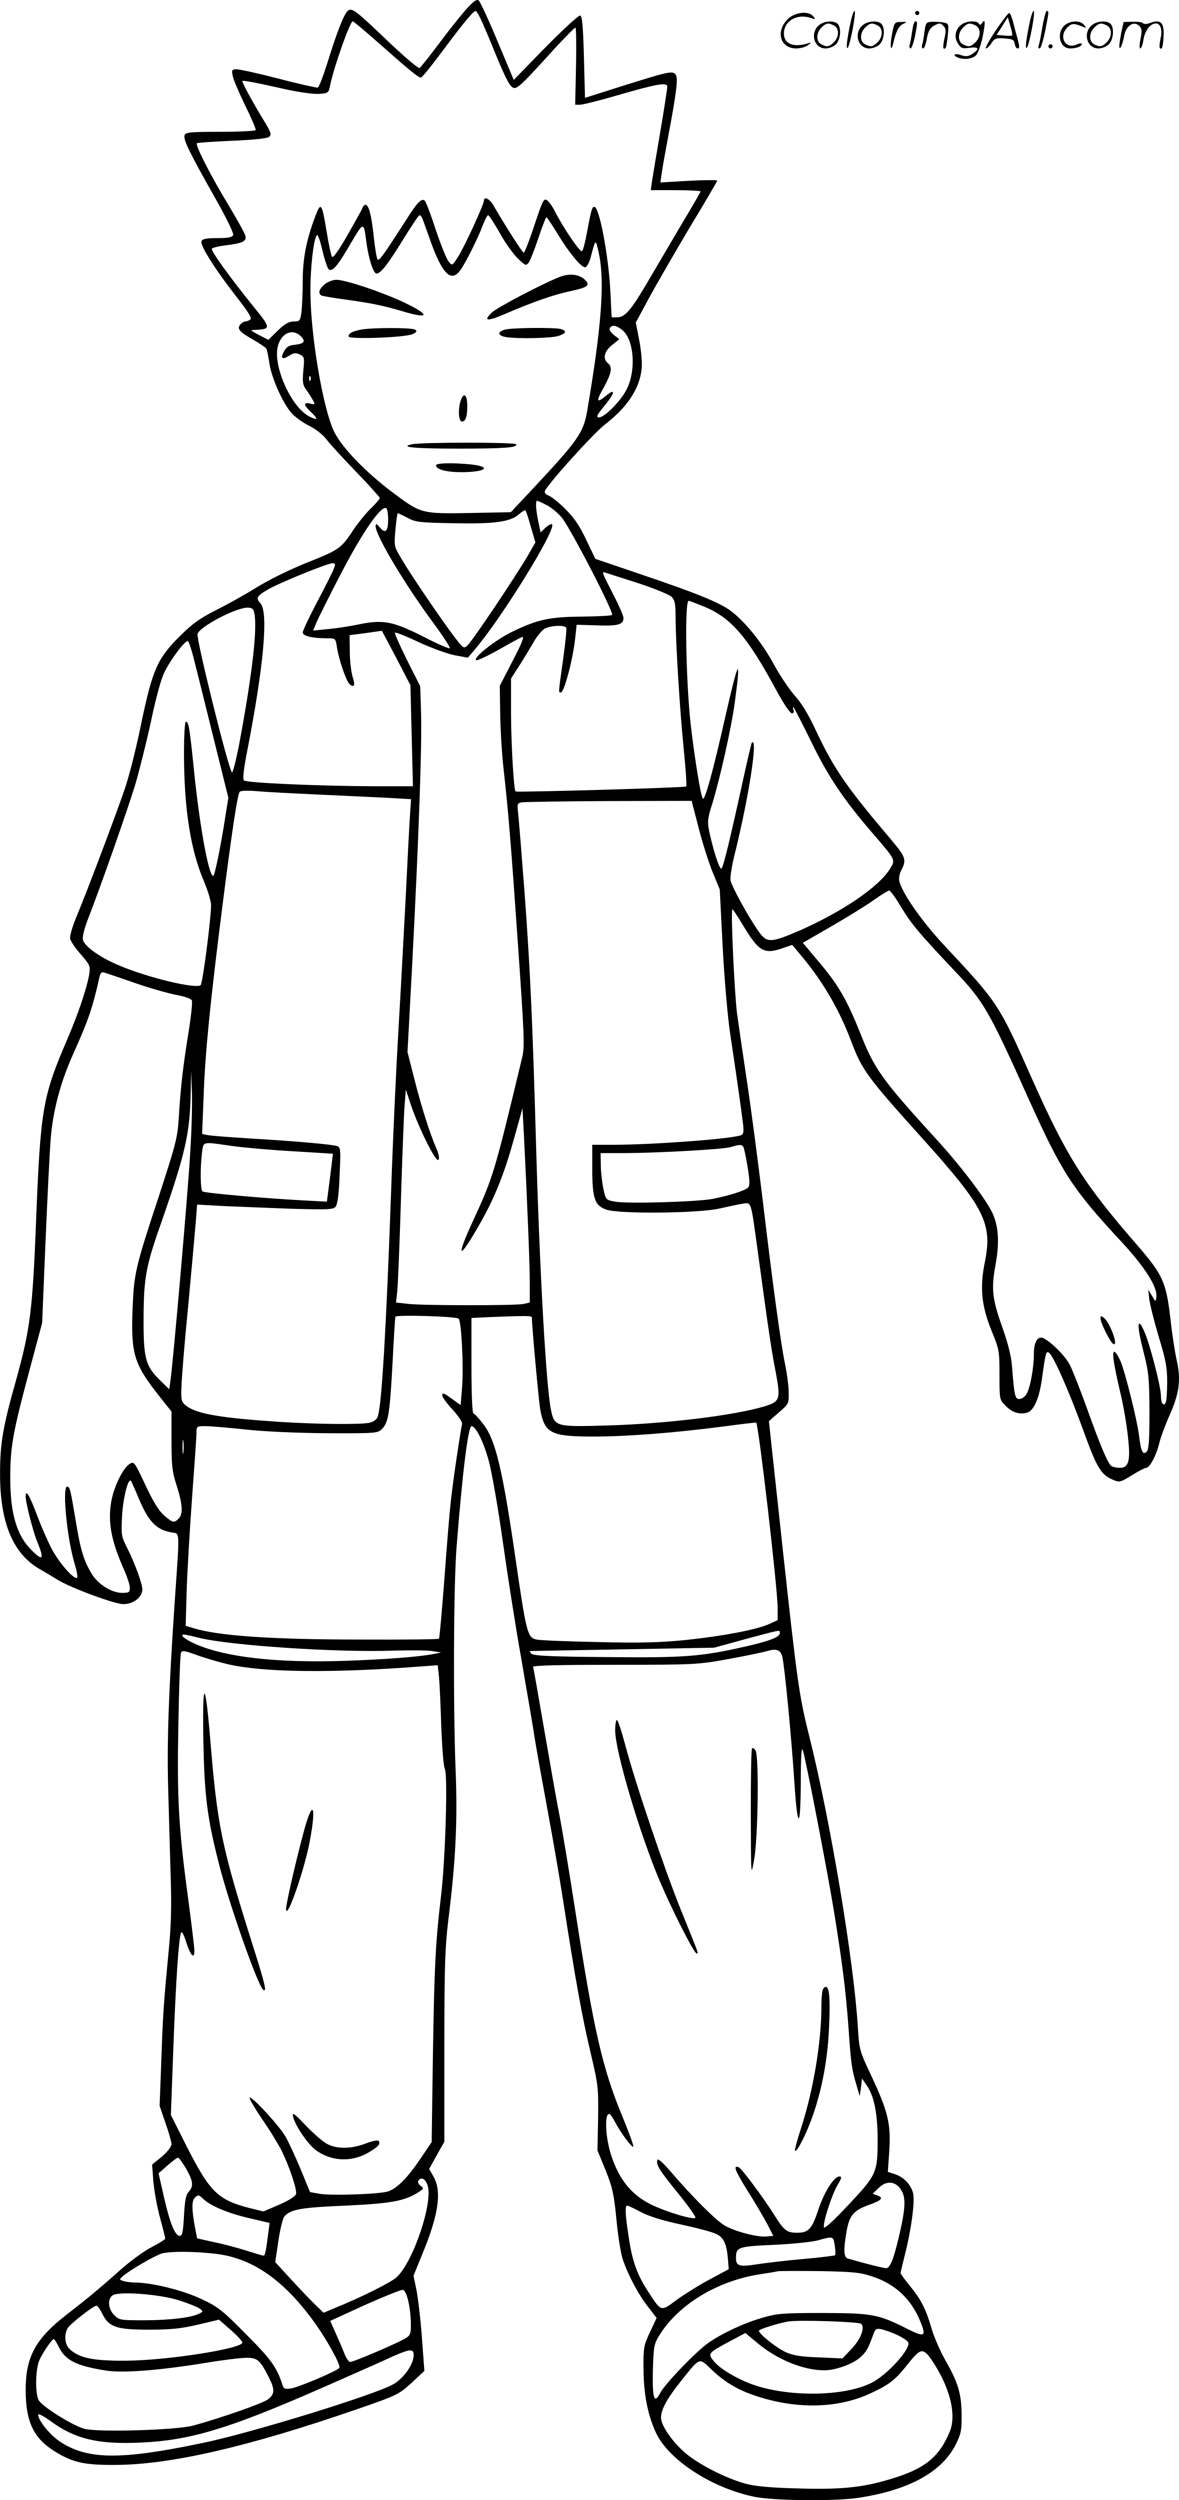 <?xml version="1.0" encoding="UTF-8"?>
<svg xmlns="http://www.w3.org/2000/svg" version="1.0" viewBox="0 0 566.003 1199.565" preserveAspectRatio="xMidYMid meet">
  <g transform="translate(-0.671,1200.244) scale(0.1,-0.1)" fill="#000000" stroke="none">
    <path d="M2245 11958 c-26 -29 -85 -103 -131 -165 -46 -61 -88 -114 -93 -117 -5 -4 -72 53 -148 125 -162 155 -177 166 -197 149 -18 -14 -56 -113 -100 -257 -19 -59 -38 -109 -44 -111 -5 -1 -89 17 -187 43 -97 25 -188 45 -202 45 -23 0 -25 -3 -19 -32 3 -18 31 -82 60 -142 30 -61 53 -114 50 -118 -3 -4 -79 -8 -170 -8 -142 0 -165 -2 -171 -16 -8 -20 24 -85 144 -297 54 -95 93 -174 89 -182 -4 -11 -23 -15 -76 -15 -53 0 -72 -4 -76 -15 -8 -19 64 -133 166 -264 61 -78 78 -106 68 -112 -7 -5 -18 -9 -24 -9 -6 0 -17 -7 -24 -15 -17 -20 -3 -36 65 -74 29 -17 56 -35 60 -41 4 -6 10 -38 15 -71 10 -68 62 -187 105 -237 15 -18 53 -46 85 -62 33 -16 69 -45 85 -67 16 -21 80 -91 142 -155 62 -64 113 -121 113 -125 0 -5 -21 -29 -46 -53 -25 -25 -61 -70 -81 -100 -58 -89 -69 -96 -220 -156 -87 -35 -185 -83 -246 -121 -56 -35 -145 -84 -197 -110 -75 -38 -111 -64 -170 -123 -108 -107 -131 -160 -185 -418 -23 -114 -59 -257 -80 -317 -47 -136 -180 -489 -230 -608 -22 -54 -35 -97 -31 -110 3 -12 26 -46 52 -75 43 -50 45 -54 39 -95 -12 -68 -53 -190 -107 -315 -116 -270 -127 -330 -148 -867 -17 -434 -29 -522 -96 -764 -63 -222 -77 -304 -77 -446 -1 -238 62 -388 192 -462 25 -14 63 -37 84 -50 59 -37 268 -115 314 -117 48 -1 93 32 93 71 0 27 -37 129 -75 203 -26 52 -27 60 -22 152 5 85 29 179 42 166 2 -2 18 -37 35 -78 48 -117 86 -157 160 -170 41 -7 40 22 16 -325 -30 -442 -38 -681 -32 -900 3 -121 9 -311 12 -423 5 -149 2 -246 -10 -365 -23 -241 -27 -292 -35 -525 l-8 -213 28 -82 c16 -45 29 -91 29 -102 0 -12 -19 -36 -46 -60 l-47 -38 6 -81 c4 -45 18 -123 32 -174 14 -51 25 -96 25 -100 0 -4 -29 -22 -65 -41 -36 -18 -104 -68 -151 -110 -108 -96 -162 -140 -260 -216 -147 -114 -194 -201 -194 -359 0 -151 37 -231 138 -294 86 -54 142 -67 292 -66 265 1 635 86 1157 266 197 68 204 72 265 127 l62 58 -12 164 c-7 90 -19 193 -27 229 l-13 64 39 96 c81 193 98 308 57 379 l-21 37 36 65 37 66 0 454 c0 387 3 477 19 609 35 279 45 476 35 720 -12 306 -10 892 5 1075 28 354 55 575 72 575 20 0 60 -81 83 -170 14 -52 44 -223 66 -380 22 -157 62 -413 90 -570 27 -157 57 -330 65 -385 9 -55 36 -206 60 -335 24 -129 58 -325 75 -435 60 -388 92 -562 131 -727 38 -161 39 -171 37 -320 l-3 -153 39 -95 c33 -83 40 -113 52 -236 7 -77 21 -163 30 -190 25 -76 78 -175 123 -231 l40 -52 -32 -68 c-30 -64 -32 -74 -31 -178 1 -120 20 -218 59 -303 60 -131 268 -267 474 -309 95 -19 382 -22 498 -5 245 37 404 125 470 260 24 49 27 67 26 142 -1 99 -17 152 -79 260 -23 41 -53 109 -65 150 -28 96 -50 139 -105 206 -24 30 -44 57 -44 60 0 3 9 41 20 85 32 125 50 263 40 300 -12 42 -45 76 -87 90 l-34 11 7 102 c8 128 -6 187 -85 356 -58 123 -59 127 -66 235 -18 312 -133 1000 -234 1400 -48 192 -57 257 -127 899 l-66 610 48 42 c48 41 48 42 47 100 -1 33 -9 91 -17 129 -21 101 -59 380 -106 775 -23 190 -57 449 -76 575 -19 127 -41 277 -49 335 -13 106 -31 500 -22 500 2 0 23 -31 46 -69 81 -136 105 -150 200 -116 l41 14 50 -60 c100 -121 176 -251 234 -405 51 -136 79 -173 345 -468 294 -327 333 -404 296 -587 -25 -123 -17 -210 31 -329 38 -92 39 -99 39 -214 0 -117 0 -119 28 -147 32 -33 65 -44 103 -35 34 9 61 70 74 172 17 120 19 127 34 115 22 -19 94 -181 161 -365 67 -186 87 -219 144 -243 32 -14 36 -13 91 21 32 20 63 36 69 36 17 0 48 58 62 114 6 28 29 90 50 137 47 105 56 171 35 264 -9 39 -23 131 -31 205 -20 170 -36 206 -156 345 -262 301 -343 430 -514 815 -152 343 -159 353 -409 620 -111 118 -207 254 -222 315 -3 13 1 37 10 53 25 48 20 63 -41 136 -225 265 -282 348 -372 539 -33 71 -67 127 -98 161 -26 29 -70 94 -98 145 -55 102 -129 196 -199 254 -53 44 -156 87 -452 187 l-209 71 -44 91 c-32 69 -58 106 -101 149 -32 32 -68 60 -80 64 -12 4 -20 13 -18 20 6 26 232 277 289 321 106 82 165 169 176 265 3 28 -1 84 -11 136 l-17 88 62 115 c34 63 122 215 195 338 74 122 134 225 134 228 0 3 -61 3 -136 -1 l-137 -8 7 49 c4 27 18 105 31 174 40 213 48 279 35 295 -15 19 -35 14 -255 -55 l-180 -57 -5 195 c-4 146 -8 196 -18 200 -7 2 -81 -66 -166 -152 l-153 -157 -78 186 c-42 101 -83 189 -90 195 -9 8 -25 -3 -60 -42z m78 -65 c14 -32 42 -98 62 -148 53 -129 73 -165 92 -165 17 0 48 30 191 188 52 56 97 102 101 102 4 0 5 -83 3 -185 l-4 -185 23 0 c13 0 94 20 179 45 194 56 240 64 240 41 0 -9 -15 -108 -34 -219 -19 -111 -37 -219 -40 -239 l-5 -38 120 0 c65 0 119 -3 119 -6 0 -3 -42 -76 -94 -162 -51 -87 -123 -209 -160 -272 -79 -135 -109 -170 -146 -170 l-27 0 -6 123 c-9 174 -53 407 -77 407 -11 0 -15 -14 -35 -120 -8 -46 -19 -88 -24 -93 -8 -8 -89 110 -129 189 -11 22 -27 46 -36 53 -19 16 -22 9 -70 -136 -21 -62 -41 -113 -45 -113 -6 0 -92 134 -146 228 -18 31 -45 44 -45 22 0 -18 -94 -223 -124 -269 -28 -44 -29 -45 -45 -24 -10 11 -37 78 -61 149 -23 71 -47 135 -53 142 -14 17 -36 -4 -88 -87 -107 -166 -132 -202 -139 -194 -5 4 -13 54 -19 109 -11 105 -24 154 -40 154 -5 0 -12 -8 -15 -17 -4 -10 -37 -69 -73 -132 -44 -76 -68 -109 -73 -100 -4 8 -16 61 -25 119 -23 140 -28 146 -55 74 -43 -114 -60 -203 -60 -309 0 -56 -3 -123 -6 -149 -6 -43 -8 -46 -38 -46 -22 0 -42 -11 -76 -44 l-45 -44 -45 23 c-44 24 -45 24 -15 25 72 3 72 9 -7 106 -118 146 -210 273 -204 283 3 5 31 12 63 16 85 10 106 20 97 48 -3 12 -39 76 -79 143 -83 136 -162 290 -153 299 3 3 78 8 167 12 102 4 168 11 178 18 16 12 12 21 -34 96 -47 78 -93 163 -93 172 0 6 66 -7 208 -39 63 -14 135 -24 160 -22 45 3 46 4 54 43 17 84 95 305 108 305 4 0 59 -46 121 -101 147 -130 194 -169 206 -169 6 0 54 60 108 133 101 135 144 187 156 187 3 0 18 -26 32 -57z m-288 -940 c4 -10 20 -56 37 -103 58 -164 101 -206 146 -142 25 35 84 153 107 215 10 26 21 47 25 47 4 0 29 -38 55 -84 25 -46 65 -101 86 -122 39 -38 41 -38 55 -20 7 11 28 64 46 118 18 54 35 98 38 98 3 0 26 -35 52 -77 54 -90 114 -163 133 -163 8 0 19 19 26 43 26 97 24 96 40 27 30 -136 14 -351 -55 -757 -19 -109 -42 -141 -273 -388 l-94 -100 -198 -4 c-232 -4 -234 -3 -371 100 -129 97 -242 214 -279 290 -53 108 -113 457 -114 669 -1 119 16 264 32 275 4 2 16 -32 26 -76 10 -43 24 -84 30 -89 17 -14 44 18 108 129 59 100 60 100 72 6 10 -80 34 -155 49 -155 20 0 52 40 131 168 38 62 72 112 76 112 4 0 10 -8 14 -17z m958 -533 c57 -45 69 -190 23 -284 -27 -55 -106 -136 -133 -136 -17 0 -12 10 34 66 42 52 43 74 2 40 -49 -41 -53 -31 -14 37 38 70 43 98 20 117 -26 21 -18 57 20 87 l35 28 -27 21 c-15 12 -23 26 -19 32 11 17 30 15 59 -8z m-1542 -31 c25 -25 16 -36 -31 -41 -25 -2 -38 -10 -49 -30 -20 -35 -10 -44 24 -22 21 13 31 15 50 6 23 -11 24 -14 18 -77 -5 -56 -3 -70 14 -93 11 -15 25 -37 32 -50 11 -21 11 -22 -13 -16 -34 8 -33 -6 4 -41 36 -34 33 -42 -8 -21 -88 45 -177 245 -151 339 17 63 71 85 110 46z m46 -211 c-3 -8 -6 -5 -6 6 -1 11 2 17 5 13 3 -3 4 -12 1 -19z m1132 -598 c22 -10 55 -38 74 -60 40 -47 253 -458 242 -468 -3 -4 -68 -7 -143 -8 -158 -1 -216 -14 -339 -74 -81 -40 -184 -122 -171 -135 4 -4 51 18 105 48 54 31 106 59 116 63 12 4 0 -28 -45 -114 l-62 -120 2 -134 c1 -74 8 -192 16 -263 23 -206 35 -349 70 -854 29 -420 32 -480 20 -530 -133 -554 -139 -575 -235 -783 -89 -192 -70 -197 36 -9 70 125 113 233 161 406 l39 140 7 -130 c16 -321 28 -618 28 -706 l0 -96 -31 -7 c-41 -8 -489 -8 -557 1 l-54 6 6 56 c3 31 11 220 17 421 6 201 14 406 17 455 l7 90 23 -70 c36 -109 121 -280 133 -268 6 6 4 24 -9 54 -33 77 -72 200 -106 334 l-33 130 23 430 c31 595 47 1050 42 1199 l-4 126 -63 125 c-35 70 -61 129 -58 132 3 3 56 -18 117 -47 61 -28 139 -56 172 -62 l61 -11 33 39 c129 151 393 578 371 601 -4 3 -18 -4 -31 -16 l-24 -23 -11 52 c-12 55 -14 100 -6 100 3 0 23 -9 44 -20z m-759 -70 c0 -58 -13 -70 -40 -38 -17 20 -19 20 -20 5 0 -43 140 -279 282 -470 44 -60 77 -111 74 -115 -4 -3 -62 22 -129 57 -145 73 -192 82 -311 57 -43 -9 -110 -19 -147 -22 l-69 -7 16 39 c9 21 63 130 121 241 102 195 190 322 214 307 5 -3 9 -27 9 -54z m685 -35 l22 -75 -38 -66 c-58 -99 -265 -408 -288 -428 -18 -17 -20 -15 -63 41 -58 76 -205 291 -252 371 -38 63 -38 63 -31 142 4 44 9 80 11 80 3 0 24 -10 47 -22 38 -21 58 -23 219 -26 197 -4 274 6 316 43 15 13 29 21 31 19 3 -3 15 -38 26 -79z m-946 -202 c-6 -16 -42 -87 -80 -159 -38 -72 -69 -138 -69 -146 0 -17 46 -28 116 -28 41 0 42 0 48 -42 10 -63 45 -165 62 -179 22 -18 27 -4 13 38 -6 21 -13 74 -13 118 l-1 80 78 10 77 11 69 -130 68 -131 6 -242 6 -243 -177 0 c-274 1 -622 16 -634 28 -7 7 -2 52 16 144 79 406 102 663 63 706 -23 25 -18 35 36 66 52 31 286 126 309 126 15 0 16 -4 7 -27z m1460 -68 c79 -26 152 -56 162 -66 15 -15 19 -34 19 -95 0 -121 20 -446 39 -635 10 -96 15 -177 12 -180 -6 -6 -813 -29 -819 -24 -9 8 -21 218 -22 371 l0 171 38 59 c21 32 52 84 70 115 17 30 43 61 57 67 31 14 91 16 100 3 3 -5 -4 -74 -15 -152 -23 -165 -23 -159 -11 -159 16 0 58 157 69 260 l7 65 98 -3 c101 -4 127 4 127 36 0 9 -22 60 -50 114 -55 107 -56 109 -37 103 6 -2 77 -25 156 -50z m310 -110 c134 -52 213 -142 356 -407 33 -61 65 -108 73 -108 8 0 12 6 8 15 -3 8 -3 15 -1 15 3 0 40 -73 84 -162 82 -170 158 -283 300 -447 108 -125 107 -124 81 -166 -54 -88 -228 -206 -434 -297 -140 -60 -157 -61 -197 -5 -45 63 -129 214 -135 245 -3 15 6 72 20 127 68 274 113 566 82 534 -2 -2 -20 -78 -40 -169 -63 -288 -97 -430 -106 -435 -9 -6 -40 90 -59 181 -9 44 -7 61 15 130 38 123 94 375 109 492 30 223 17 204 -45 -69 -62 -275 -101 -415 -110 -397 -10 18 -36 177 -55 333 -25 203 -33 615 -12 615 2 0 32 -11 66 -25z m-2149 -50 c10 -84 -17 -305 -76 -618 -15 -76 -30 -135 -34 -130 -18 20 -172 641 -165 664 12 37 194 131 245 126 21 -2 26 -8 30 -42z m-297 -187 c9 -35 51 -202 93 -373 l77 -310 -12 -75 c-23 -151 -53 -300 -61 -300 -22 0 -68 256 -95 535 -18 175 -23 205 -36 205 -5 0 -9 -67 -9 -149 0 -267 31 -465 95 -615 19 -45 35 -97 35 -116 0 -65 -40 -374 -50 -384 -20 -20 -253 35 -393 95 -89 37 -165 91 -172 122 -4 15 7 58 31 118 57 147 180 497 220 627 19 64 53 200 75 301 23 110 49 207 65 238 30 62 101 156 113 149 4 -3 15 -34 24 -68z m607 -668 c129 -6 281 -13 338 -16 l102 -6 -5 -76 c-3 -43 -12 -214 -20 -382 -9 -168 -24 -456 -35 -640 -11 -184 -27 -528 -35 -765 -24 -677 -46 -1050 -65 -1099 -5 -15 -20 -25 -40 -30 -48 -9 -245 -7 -425 4 -291 19 -407 39 -456 79 -22 18 -24 26 -21 93 1 40 15 213 32 383 16 171 32 350 36 399 l7 89 126 -7 c69 -3 216 -9 326 -13 176 -5 202 -4 213 10 9 11 16 61 19 150 6 126 5 135 -13 141 -27 8 -207 24 -414 36 -96 6 -188 13 -204 16 l-29 6 7 175 c7 210 31 450 91 923 45 353 71 526 82 543 3 6 37 7 77 4 39 -4 177 -11 306 -17z m1820 -157 c18 -71 48 -166 67 -213 l35 -85 14 -275 c8 -151 24 -336 35 -410 26 -172 56 -381 63 -442 4 -35 2 -47 -9 -52 -47 -18 -421 -46 -612 -46 l-103 0 0 -115 c0 -143 12 -177 67 -196 60 -22 445 -18 543 5 41 9 91 20 111 23 44 6 39 22 74 -232 52 -381 65 -472 86 -577 24 -129 20 -141 -54 -163 -145 -44 -475 -84 -759 -92 -245 -7 -250 -6 -267 79 -23 117 -54 670 -71 1273 -16 571 -28 841 -55 1205 -14 184 -28 356 -31 382 -5 43 -4 47 18 51 13 2 201 5 419 6 l396 1 33 -127z m973 -383 c49 -81 85 -124 255 -304 142 -149 165 -189 359 -621 159 -351 207 -426 443 -680 115 -124 175 -220 168 -266 -3 -24 -4 -23 -21 6 l-18 30 5 -45 c3 -25 23 -106 45 -180 34 -110 41 -149 41 -216 0 -45 -3 -89 -6 -98 -10 -25 -24 -8 -24 29 0 45 -55 257 -82 314 -33 71 -34 24 -1 -105 25 -98 27 -126 28 -286 0 -132 -3 -180 -13 -190 -19 -19 -28 1 -37 76 -8 70 -66 303 -89 358 -9 20 -21 40 -27 44 -16 9 -8 -50 25 -191 15 -60 31 -155 37 -210 14 -121 5 -155 -38 -155 -16 0 -33 4 -40 8 -17 11 -51 90 -118 277 -32 88 -68 181 -81 206 -21 43 -84 107 -126 130 -28 15 -48 -15 -48 -75 0 -69 -18 -165 -36 -193 -8 -13 -23 -23 -34 -23 -20 0 -24 15 -35 157 -3 46 -19 109 -44 180 -51 143 -56 189 -36 302 21 112 16 190 -15 256 -34 69 -149 221 -266 349 -264 289 -299 338 -368 513 -64 159 -104 229 -197 339 l-78 93 137 79 c76 44 167 100 202 125 36 26 70 46 75 47 6 0 32 -36 58 -80z m-3678 -364 c72 -25 161 -50 198 -57 43 -8 71 -18 75 -27 3 -9 -4 -77 -16 -151 -27 -166 -39 -273 -47 -411 -6 -97 -14 -126 -95 -375 -114 -345 -120 -371 -127 -545 -8 -214 7 -263 129 -417 l58 -73 0 -138 c0 -121 3 -150 25 -218 29 -91 31 -136 9 -158 -22 -22 -28 -20 -70 16 -26 23 -53 68 -90 147 -53 112 -54 113 -76 99 -33 -22 -77 -114 -88 -185 -16 -97 2 -188 64 -326 14 -32 26 -69 26 -82 0 -22 -4 -25 -37 -25 -51 0 -117 42 -147 93 -38 64 -53 113 -76 254 -25 149 -28 163 -41 163 -25 0 0 -257 38 -377 9 -29 13 -56 10 -60 -13 -13 -86 70 -122 138 -20 38 -51 110 -70 160 -37 99 -55 129 -55 90 0 -28 35 -166 54 -212 36 -88 30 -99 -23 -47 -75 73 -106 180 -105 358 1 146 12 208 94 515 l59 220 16 385 c9 212 20 435 25 497 11 139 48 276 110 413 70 156 91 215 124 364 5 21 11 27 24 22 9 -3 76 -25 147 -50z m265 -811 c-10 -188 -85 -1038 -96 -1104 l-5 -34 -45 44 c-69 68 -79 105 -78 299 1 193 11 248 86 460 115 330 136 424 140 614 l2 111 4 -100 c2 -55 -1 -185 -8 -290z m195 30 c55 -8 188 -20 295 -26 l195 -12 -14 -115 -15 -115 -130 7 c-166 9 -455 34 -467 42 -10 6 -12 105 -3 182 8 60 -2 57 139 37z m2460 -5 c4 -6 13 -50 21 -98 11 -69 11 -89 1 -98 -14 -14 -90 -38 -165 -53 -71 -15 -415 -25 -472 -14 -45 8 -45 9 -57 63 -6 30 -12 81 -12 113 l-1 57 118 0 c167 1 472 18 507 29 41 13 53 13 60 1z m-1367 -824 c14 -8 25 -232 17 -331 l-7 -84 -32 23 c-48 35 -56 39 -56 23 0 -8 22 -39 50 -68 27 -30 48 -61 45 -69 -7 -28 -44 -275 -54 -370 -6 -52 -20 -221 -31 -375 -12 -153 -23 -282 -26 -285 -3 -3 -171 -5 -372 -4 -436 0 -692 18 -811 56 l-33 10 5 172 c3 94 15 295 26 446 11 151 21 290 21 308 0 31 1 32 42 32 22 0 109 -7 192 -16 91 -10 247 -17 393 -18 234 -1 243 0 263 20 31 30 38 74 51 314 6 118 12 220 14 225 3 10 285 2 303 -9z m352 6 c0 -41 33 -400 40 -441 21 -116 51 -131 257 -131 160 0 391 18 628 49 82 11 150 19 152 18 12 -13 103 -797 103 -890 l0 -58 -42 -19 c-61 -27 -219 -57 -398 -76 -120 -12 -214 -15 -420 -10 -146 3 -279 8 -297 12 -44 9 -49 27 -103 399 -61 418 -94 556 -151 632 -22 29 -44 53 -49 53 -6 0 -10 88 -10 230 l0 229 83 4 c176 7 207 7 207 -1z m-1673 -649 c-2 -16 -4 -3 -4 27 0 30 2 43 4 28 2 -16 2 -40 0 -55z m2863 -867 c0 -19 -56 -40 -190 -69 -193 -43 -279 -49 -647 -45 -257 2 -345 6 -355 16 -6 6 -10 12 -8 13 3 0 203 4 445 8 l440 8 120 33 c212 57 195 54 195 36z m-2790 -21 c143 -37 668 -72 935 -62 77 2 160 2 185 -2 l45 -7 -35 -7 c-71 -14 -230 -26 -425 -33 -329 -11 -576 17 -721 81 -50 22 -77 45 -54 45 7 0 38 -7 70 -15z m135 -126 c171 -41 501 -45 932 -12 l81 6 6 -54 c3 -30 8 -137 11 -239 4 -101 11 -193 17 -204 15 -27 3 -427 -17 -601 -28 -234 -33 -344 -40 -770 l-6 -420 -56 -83 c-60 -88 -108 -137 -151 -153 -36 -14 -277 -22 -332 -12 l-45 8 -46 112 c-26 62 -58 131 -72 155 -31 53 -162 195 -172 186 -3 -3 23 -48 58 -100 36 -51 78 -120 95 -153 37 -75 75 -187 70 -209 -2 -10 -34 -31 -80 -51 l-77 -33 -68 17 c-151 39 -189 77 -300 295 l-76 151 12 325 c12 316 25 519 37 550 3 9 14 -11 25 -47 20 -63 39 -83 39 -40 0 12 -13 122 -29 242 -47 348 -55 482 -48 845 3 179 9 333 12 341 5 14 14 13 73 -8 37 -14 103 -33 147 -44z m2667 36 c11 -42 45 -397 58 -600 15 -234 30 -236 31 -5 0 128 4 176 10 155 16 -52 116 -571 148 -765 40 -246 58 -385 71 -565 12 -175 16 -201 38 -275 l16 -55 6 42 5 43 24 -35 c34 -50 51 -134 51 -259 0 -157 -5 -169 -140 -312 -71 -76 -116 -117 -118 -108 -5 23 37 154 65 202 21 35 22 42 9 42 -25 0 -73 -75 -101 -160 -30 -92 -47 -110 -101 -110 -50 0 -63 10 -110 85 -53 84 -157 224 -171 229 -29 12 -18 -16 44 -115 36 -57 78 -129 94 -159 l28 -55 -33 -3 c-45 -4 -151 24 -201 53 -41 24 -153 135 -260 260 -42 48 -61 64 -63 53 -5 -25 11 -49 105 -165 46 -57 82 -108 78 -111 -11 -11 -137 27 -212 63 -95 47 -154 120 -192 236 -28 86 -33 199 -10 199 5 0 17 -17 28 -38 26 -50 81 -125 88 -119 3 3 -20 66 -50 139 -97 232 -139 414 -227 983 -28 182 -62 386 -75 455 -14 69 -47 258 -75 420 -28 162 -52 300 -54 305 -2 7 133 10 393 10 390 0 398 1 547 28 83 15 164 32 180 37 47 14 67 8 76 -25z m-2862 -2457 c34 -61 37 -84 13 -111 -14 -14 -19 -43 -23 -115 -4 -77 -8 -97 -20 -97 -23 0 -47 59 -76 185 l-26 115 43 38 c23 20 45 37 50 37 5 0 22 -24 39 -52z m1159 -79 c29 -83 -71 -376 -151 -445 -32 -26 -172 -96 -291 -144 l-57 -24 -36 35 c-20 19 -72 73 -116 121 l-80 87 15 101 c8 55 21 108 28 117 29 35 78 44 292 53 219 10 283 22 347 61 32 20 33 22 16 34 -10 8 -15 18 -11 24 12 21 33 11 44 -20z m2270 -18 c26 -36 26 -80 1 -196 -30 -134 -49 -185 -69 -185 -14 0 -112 25 -183 46 -21 6 -23 39 -7 132 14 76 33 99 108 126 60 21 71 33 40 45 l-23 8 27 26 c36 37 79 36 106 -2z m-3345 -50 c37 -34 119 -68 219 -91 l98 -23 -6 -46 c-11 -88 -16 -111 -23 -111 -4 0 -41 11 -82 24 -41 13 -111 32 -156 41 l-81 18 -12 62 c-14 80 -14 118 1 133 16 16 18 15 42 -7z m2098 -61 c37 -20 103 -41 192 -60 75 -16 151 -36 171 -46 37 -17 51 -48 57 -129 l3 -40 -93 -50 c-51 -27 -122 -72 -158 -98 -75 -56 -72 -57 -134 38 -55 84 -78 148 -95 264 -17 109 -19 151 -7 151 5 0 34 -14 64 -30z m932 -161 c4 -23 4 -44 2 -47 -3 -2 -72 -11 -153 -18 -81 -7 -180 -19 -220 -25 -86 -14 -103 -9 -103 28 0 54 6 57 182 65 90 4 186 14 213 22 72 20 72 20 79 -25z m-2981 -39 c177 -18 328 -119 475 -319 62 -83 136 -216 128 -229 -8 -14 -194 -93 -232 -99 -27 -4 -35 -2 -40 13 -27 86 -54 125 -175 246 -111 113 -135 132 -211 168 -87 42 -233 79 -318 81 -25 0 -53 4 -63 8 -18 6 -18 7 0 23 33 29 158 101 188 109 43 10 146 10 248 -1z m3159 -109 c111 -36 189 -108 233 -217 30 -73 21 -77 -63 -35 -139 70 -166 75 -402 76 -194 0 -223 -2 -293 -23 -86 -24 -193 -74 -259 -120 -58 -40 -211 -199 -232 -241 -29 -56 -38 -26 -35 111 4 120 5 125 37 175 91 141 273 251 472 283 41 6 82 13 90 15 8 2 98 2 200 1 158 -3 195 -6 252 -25z m-2226 -116 c7 -28 13 -76 13 -107 1 -50 -2 -60 -23 -73 -32 -21 -251 -115 -268 -115 -7 0 -20 19 -29 43 -9 23 -28 67 -42 98 l-25 56 166 76 c92 41 174 74 182 73 9 -1 19 -20 26 -51z m-1101 1 c44 -14 89 -32 99 -39 19 -14 19 -15 -1 -25 -35 -19 -143 -32 -266 -32 -112 0 -119 1 -142 25 -30 29 -33 79 -7 95 31 20 226 5 317 -24z m-368 -63 c32 -66 68 -78 223 -78 107 0 156 5 237 24 l101 24 56 -49 c31 -27 56 -54 56 -61 0 -29 -361 -86 -560 -87 -156 -1 -223 13 -268 55 -24 22 -29 67 -11 100 10 20 124 109 139 109 5 0 17 -17 27 -37z m3644 -50 c19 -19 -2 -73 -46 -120 l-44 -46 -113 5 c-85 3 -124 9 -159 25 -44 20 -129 87 -129 103 0 7 90 35 140 44 50 9 341 -1 351 -11z m174 -54 c26 -12 49 -28 52 -35 12 -32 -100 -155 -176 -194 -129 -65 -391 -70 -566 -10 -77 27 -159 75 -190 112 -32 38 -30 41 75 97 l75 40 60 -50 c94 -78 219 -129 319 -129 53 0 134 29 170 60 32 28 40 43 66 114 9 25 14 28 39 23 16 -4 51 -16 76 -28z m-4025 -59 c32 -63 85 -89 224 -111 83 -13 253 0 476 36 83 14 172 25 200 25 53 0 65 -10 109 -97 27 -55 27 -77 -5 -102 -24 -19 -227 -90 -359 -126 -79 -22 -452 -33 -522 -16 -52 13 -195 101 -219 135 -19 28 -18 146 1 193 15 35 61 103 70 103 3 0 14 -18 25 -40z m1702 -45 c-4 -43 -51 -106 -97 -132 -93 -52 -690 -236 -922 -283 -393 -82 -551 -79 -683 11 -46 32 -100 99 -100 126 0 7 27 -7 60 -31 115 -85 227 -112 428 -103 254 11 441 70 957 299 105 46 222 98 260 116 85 37 101 37 97 -3z m2502 -38 c77 -123 104 -244 72 -322 -49 -117 -114 -172 -256 -218 -148 -48 -252 -60 -463 -54 -133 3 -212 10 -257 22 -89 23 -213 85 -282 139 -67 53 -128 139 -128 179 0 39 29 92 98 178 89 112 85 110 140 57 64 -63 131 -103 221 -132 194 -64 393 -59 548 14 90 42 116 62 179 141 64 81 74 81 128 -4z M2697 10675 c-77 -29 -303 -147 -329 -172 -44 -42 -23 -44 65 -6 130 56 231 91 309 108 86 18 100 28 73 55 -27 26 -72 32 -118 15z M1566 10639 c-26 -21 -34 -43 -17 -54 5 -3 58 -12 118 -20 123 -17 181 -29 272 -56 133 -40 135 -18 4 44 -110 51 -278 107 -322 107 -15 0 -40 -9 -55 -21z M1740 10421 c-42 -8 -60 -18 -60 -33 0 -15 278 -5 309 12 19 9 21 14 10 21 -16 10 -207 10 -259 0z M2431 10421 c-36 -10 -36 -27 0 -35 51 -10 223 -7 258 5 37 13 40 24 9 33 -30 8 -237 6 -267 -3z M2220 10085 c-15 -40 -13 -105 4 -105 18 0 26 22 26 75 0 52 -16 67 -30 30z M1985 9871 c-64 -14 10 -21 225 -21 219 0 284 5 274 21 -6 10 -453 10 -499 0z M2100 9770 c0 -19 45 -32 114 -33 121 -1 160 25 55 37 -90 9 -169 7 -169 -4z M5290 5676 c0 -20 46 -112 60 -121 29 -18 -12 97 -43 124 -15 12 -17 11 -17 -3z M983 3650 c5 -261 18 -367 73 -583 48 -193 190 -597 215 -612 17 -11 9 25 -47 202 -155 490 -174 582 -209 1013 -24 282 -37 274 -32 -20z M1462 3203 c-40 -150 -82 -336 -82 -360 2 -59 89 190 114 326 34 181 12 204 -32 34z M1414 1846 c10 -43 70 -130 108 -159 74 -55 172 -60 254 -12 47 28 58 40 49 55 -3 6 -29 1 -63 -12 -68 -26 -136 -27 -183 -3 -19 9 -65 49 -103 88 -59 62 -68 68 -62 43z M2960 3700 c0 -99 118 -497 215 -725 60 -141 164 -345 176 -345 10 0 14 -12 -76 210 -78 193 -220 612 -266 788 -18 67 -36 122 -41 122 -4 0 -8 -22 -8 -50z M3617 3614 c-4 -4 -6 -145 -6 -313 1 -305 1 -306 16 -221 19 103 24 495 7 523 -5 10 -13 14 -17 11z M3956 2454 c-3 -9 -6 -44 -6 -79 0 -169 -38 -398 -96 -578 -20 -60 -33 -111 -31 -114 9 -9 55 81 85 167 47 134 73 279 79 431 6 135 1 189 -16 189 -5 0 -12 -7 -15 -16z M4091 11900 c-18 -85 -24 -135 -15 -127 12 11 43 177 33 177 -4 0 -12 -22 -18 -50z M4400 11940 c0 -5 5 -10 10 -10 6 0 10 5 10 10 0 6 -4 10 -10 10 -5 0 -10 -4 -10 -10z M4951 11900 c-18 -85 -24 -135 -15 -127 12 11 43 177 33 177 -4 0 -12 -22 -18 -50z M5011 11873 c-7 -42 -15 -82 -18 -90 -3 -7 -1 -13 5 -13 5 0 17 37 26 83 19 95 19 97 8 97 -4 0 -14 -34 -21 -77z M3791 11913 c-63 -59 -40 -143 38 -143 20 0 46 7 57 16 18 14 18 15 -6 7 -64 -19 -110 0 -110 48 0 61 63 98 130 75 22 -8 23 -7 11 8 -22 27 -85 21 -120 -11z M4786 11855 c-31 -47 -52 -85 -46 -85 5 0 17 11 26 25 15 23 23 26 63 23 39 -3 46 -6 49 -25 2 -13 8 -23 13 -23 11 0 11 6 0 50 -6 19 -15 54 -21 78 -6 23 -14 42 -19 42 -4 0 -33 -38 -65 -85z m80 -22 c-2 -3 -20 -3 -40 -1 l-35 3 27 42 27 43 12 -42 c7 -23 11 -43 9 -45z M3943 11885 c-50 -35 -31 -115 27 -115 17 0 39 9 50 20 22 22 27 79 8 98 -16 16 -59 15 -85 -3z m68 -5 c25 -14 25 -54 -1 -80 -23 -23 -33 -24 -61 -10 -25 14 -25 54 1 80 23 23 33 24 61 10z M4153 11885 c-50 -35 -31 -115 27 -115 17 0 39 9 50 20 22 22 27 79 8 98 -16 16 -59 15 -85 -3z m68 -5 c25 -14 25 -54 -1 -80 -23 -23 -33 -24 -61 -10 -25 14 -25 54 1 80 23 23 33 24 61 10z M4290 11843 c-12 -56 -8 -100 5 -48 13 57 26 83 48 93 20 9 19 10 -10 9 -31 0 -33 -2 -43 -54z M4386 11853 c-4 -27 -9 -56 -12 -65 -3 -10 -1 -18 4 -18 5 0 14 26 21 57 13 68 13 73 2 73 -5 0 -12 -21 -15 -47z M4445 11851 c-3 -25 -8 -54 -11 -63 -3 -10 -1 -18 4 -18 6 0 14 21 18 47 7 36 15 51 36 63 25 13 29 13 43 -1 13 -13 14 -24 6 -60 -9 -41 -8 -59 5 -47 3 3 8 31 11 61 5 53 4 56 -18 61 -13 3 -38 4 -56 4 -29 -1 -32 -4 -38 -47z M4623 11885 c-30 -21 -38 -62 -17 -92 14 -22 21 -25 55 -20 45 6 50 -5 14 -29 -20 -13 -31 -14 -55 -6 -30 11 -44 -1 -14 -12 30 -12 71 -6 87 12 9 10 23 49 31 87 14 68 13 93 -3 66 -6 -9 -11 -10 -15 -2 -10 16 -58 14 -83 -4z m68 -5 c25 -14 25 -54 -1 -80 -23 -23 -33 -24 -61 -10 -25 14 -25 54 1 80 23 23 33 24 61 10z M5123 11885 c-47 -33 -32 -115 21 -115 31 0 56 10 56 21 0 5 -11 4 -24 -2 -55 -25 -89 38 -45 82 20 20 31 21 74 3 18 -7 18 -6 6 9 -17 21 -59 22 -88 2z M5253 11885 c-50 -35 -31 -115 27 -115 17 0 39 9 50 20 22 22 27 79 8 98 -16 16 -59 15 -85 -3z m68 -5 c25 -14 25 -54 -1 -80 -23 -23 -33 -24 -61 -10 -25 14 -25 54 1 80 23 23 33 24 61 10z M5390 11848 c-5 -27 -10 -57 -10 -66 1 -27 16 5 24 51 9 47 47 71 72 45 13 -13 14 -24 6 -62 -5 -25 -6 -46 -1 -46 5 0 12 19 15 42 7 43 33 78 59 78 23 0 33 -29 23 -73 -5 -22 -6 -42 -3 -45 10 -11 15 6 18 58 3 64 -15 81 -63 63 -18 -7 -32 -7 -36 -2 -3 5 -25 8 -49 7 l-44 -1 -11 -49z M5040 11780 c0 -5 5 -10 10 -10 6 0 10 5 10 10 0 6 -4 10 -10 10 -5 0 -10 -4 -10 -10z"></path>
  </g>
</svg>
